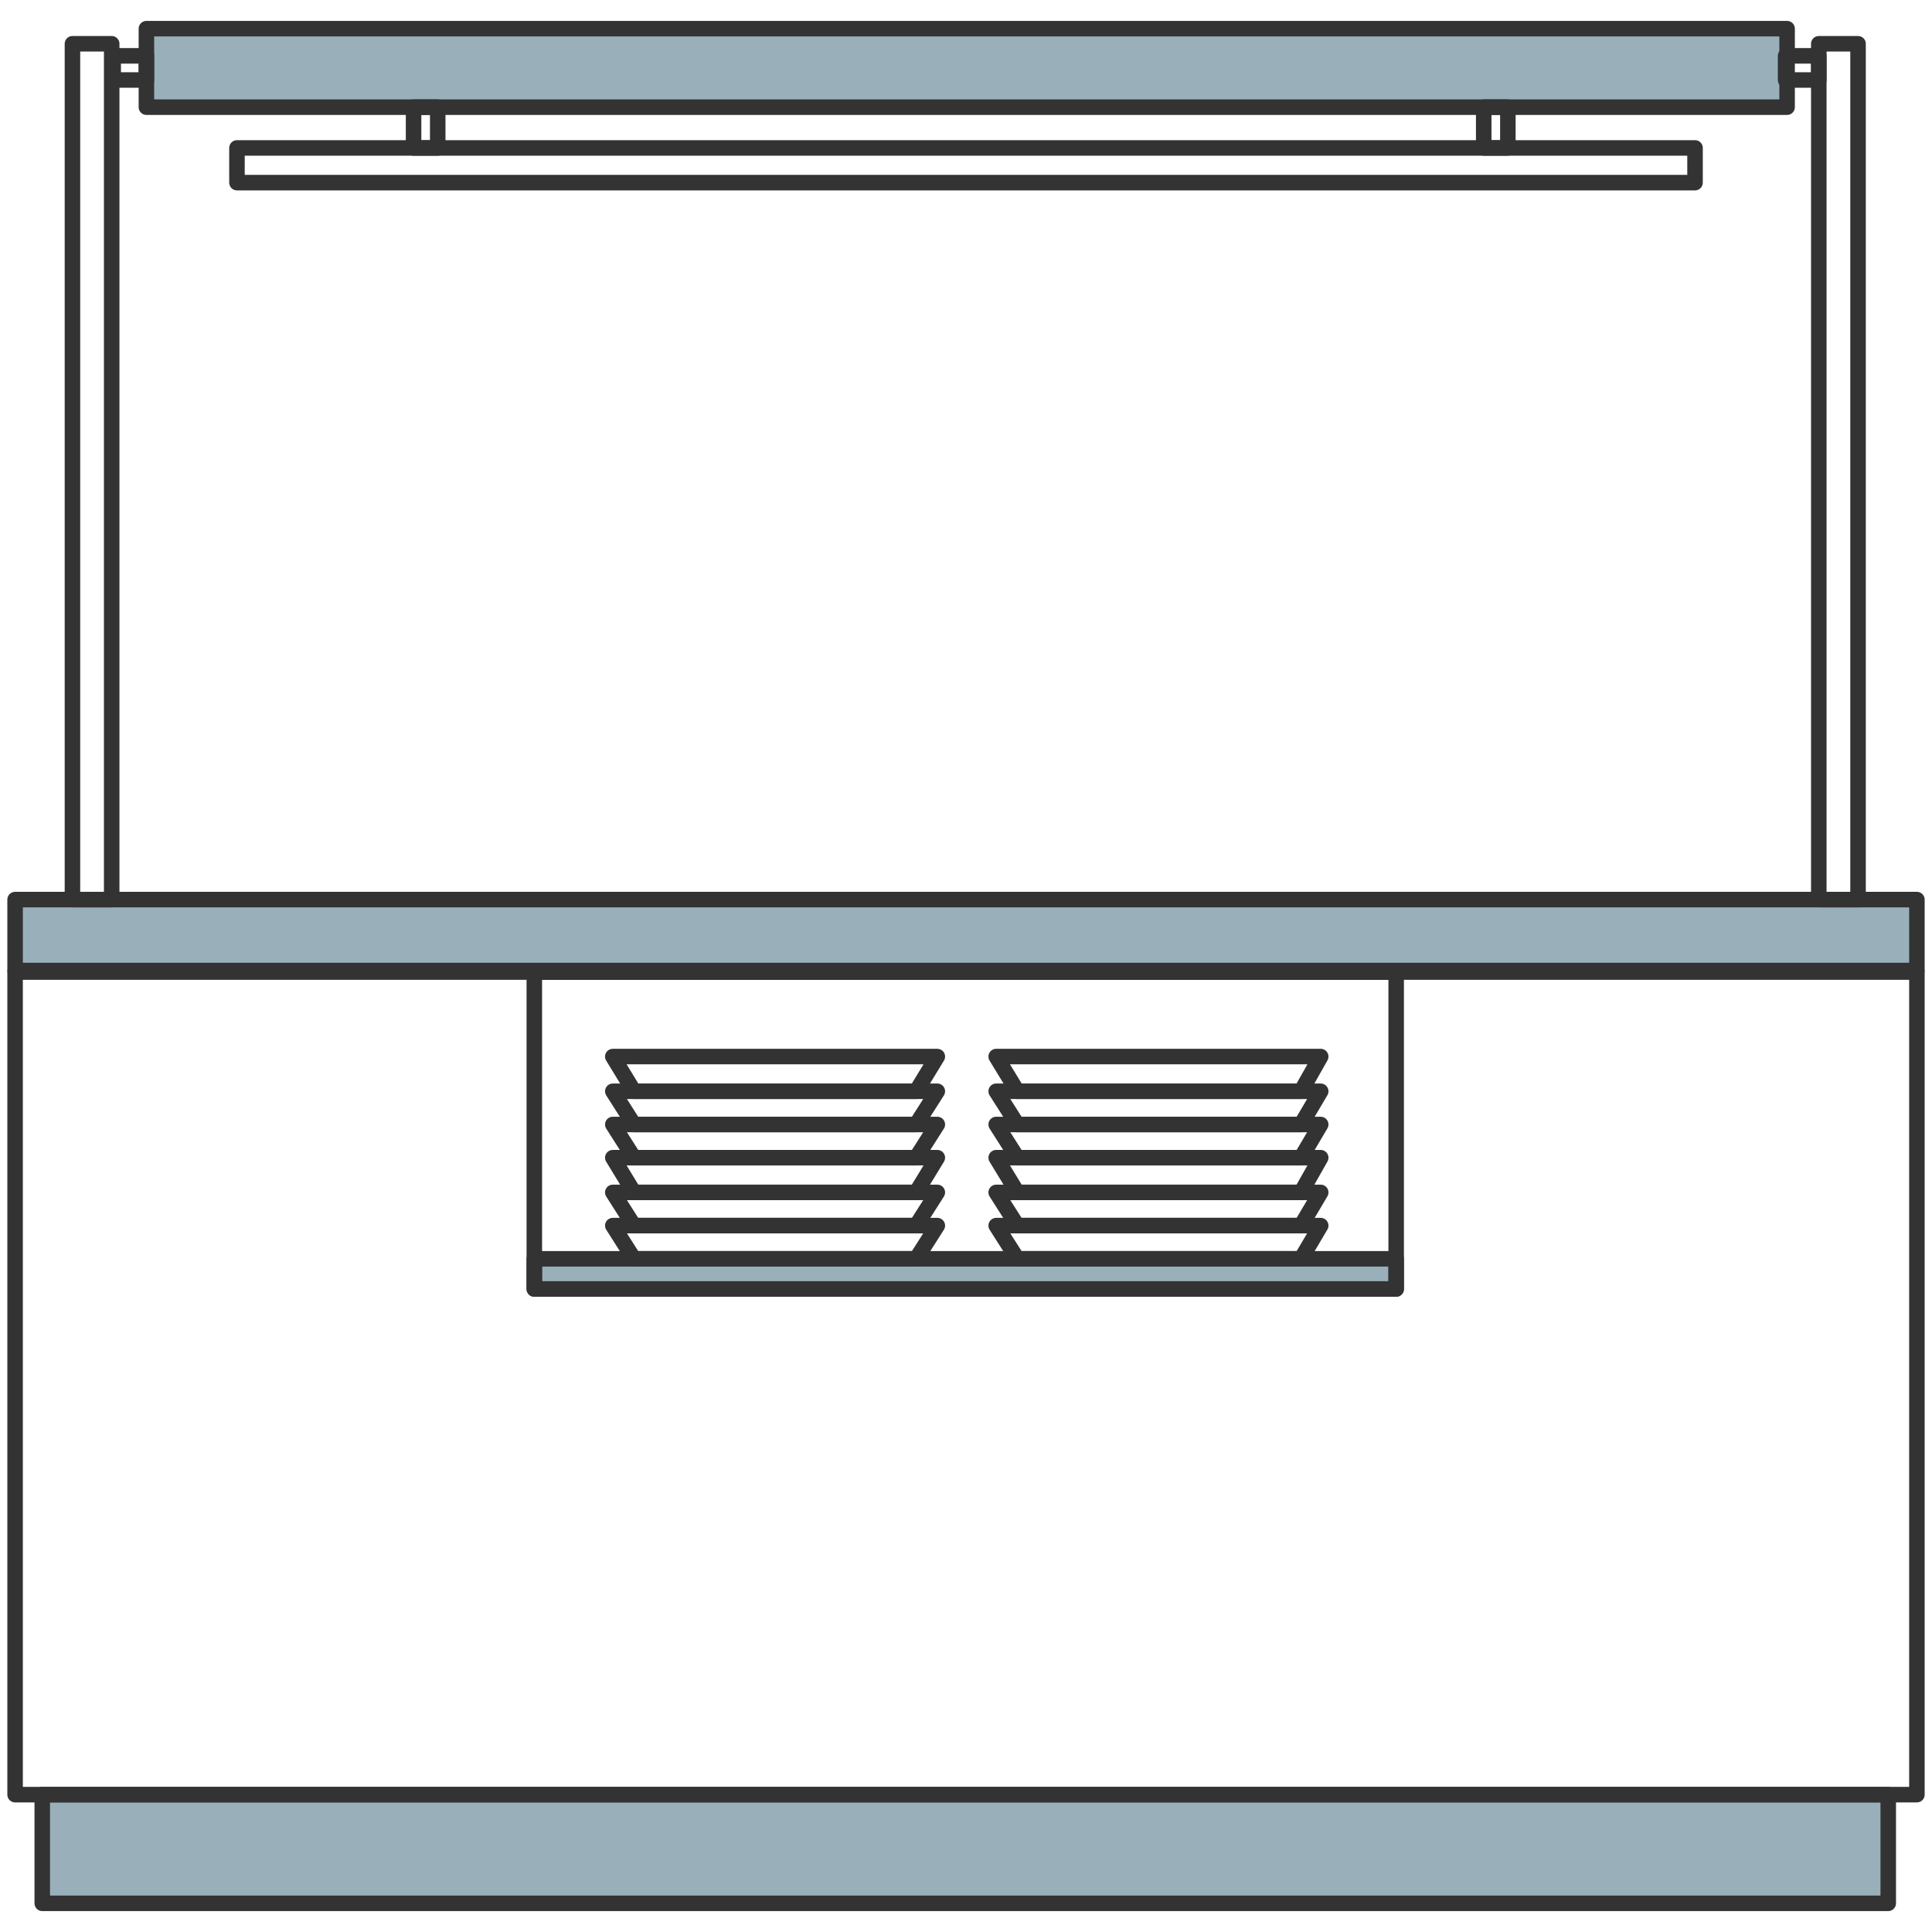 <?xml version="1.0" encoding="UTF-8"?> <!-- Generator: Adobe Illustrator 19.2.1, SVG Export Plug-In . SVG Version: 6.00 Build 0) --> <svg xmlns="http://www.w3.org/2000/svg" xmlns:xlink="http://www.w3.org/1999/xlink" id="Layer_1" x="0px" y="0px" viewBox="0 0 128 128" style="enable-background:new 0 0 128 128;" xml:space="preserve"> <style type="text/css"> .st0{fill:#99B0BA;} .st1{fill:none;stroke:#333333;stroke-width:1.028;stroke-linecap:round;stroke-linejoin:round;stroke-miterlimit:10;} </style> <g> <rect x="9.7" y="1.9" class="st0" width="108.7" height="5.2"></rect> <rect x="35.4" y="83.4" class="st0" width="57.1" height="2"></rect> <rect x="1" y="59.6" class="st0" width="126" height="4.7"></rect> <rect x="2.8" y="118.9" class="st0" width="122.3" height="7.2"></rect> <rect x="1" y="59.6" class="st1" width="126" height="4.7"></rect> <rect x="2.8" y="118.9" class="st1" width="122.3" height="7.2"></rect> <rect x="1" y="64.4" class="st1" width="126" height="54.5"></rect> <rect x="35.4" y="64.4" class="st1" width="57.1" height="21"></rect> <polygon class="st1" points="68.4,72.3 67.4,72.3 66,70 87.5,70 86.2,72.3 85.2,72.3 "></polygon> <polygon class="st1" points="68.4,74.5 67.4,74.5 66,72.3 87.5,72.3 86.2,74.5 85.2,74.5 "></polygon> <polygon class="st1" points="68.4,76.7 67.4,76.7 66,74.5 87.5,74.5 86.2,76.7 85.2,76.7 "></polygon> <polygon class="st1" points="68.4,79 67.4,79 66,76.7 87.5,76.7 86.2,79 85.2,79 "></polygon> <polygon class="st1" points="68.4,81.2 67.4,81.2 66,79 87.5,79 86.2,81.2 85.2,81.2 "></polygon> <polygon class="st1" points="68.4,83.4 67.4,83.4 66,81.2 87.5,81.2 86.2,83.4 85.2,83.4 "></polygon> <polygon class="st1" points="43,72.3 42,72.3 40.6,70 62.1,70 60.7,72.3 59.7,72.3 "></polygon> <polygon class="st1" points="43,74.5 42,74.5 40.6,72.3 62.1,72.3 60.7,74.5 59.7,74.5 "></polygon> <polygon class="st1" points="43,76.7 42,76.7 40.6,74.5 62.1,74.5 60.7,76.7 59.7,76.7 "></polygon> <polygon class="st1" points="43,79 42,79 40.6,76.7 62.1,76.7 60.7,79 59.7,79 "></polygon> <polygon class="st1" points="43,81.2 42,81.2 40.6,79 62.1,79 60.7,81.2 59.7,81.2 "></polygon> <polygon class="st1" points="43,83.4 42,83.4 40.6,81.2 62.1,81.2 60.7,83.4 59.7,83.4 "></polygon> <rect x="120.5" y="2.9" class="st1" width="2.6" height="56.7"></rect> <rect x="4.8" y="2.9" class="st1" width="2.6" height="56.7"></rect> <rect x="9.7" y="1.9" class="st1" width="108.7" height="5.2"></rect> <rect x="118.3" y="3.7" class="st1" width="2.2" height="1.6"></rect> <rect x="7.5" y="3.7" class="st1" width="2.2" height="1.6"></rect> <rect x="98.3" y="7.1" class="st1" width="1.6" height="2.7"></rect> <rect x="27.4" y="7.1" class="st1" width="1.6" height="2.7"></rect> <rect x="15.7" y="9.8" class="st1" width="96.6" height="2.3"></rect> <rect x="35.4" y="83.4" class="st1" width="57.1" height="2"></rect> </g> </svg> 